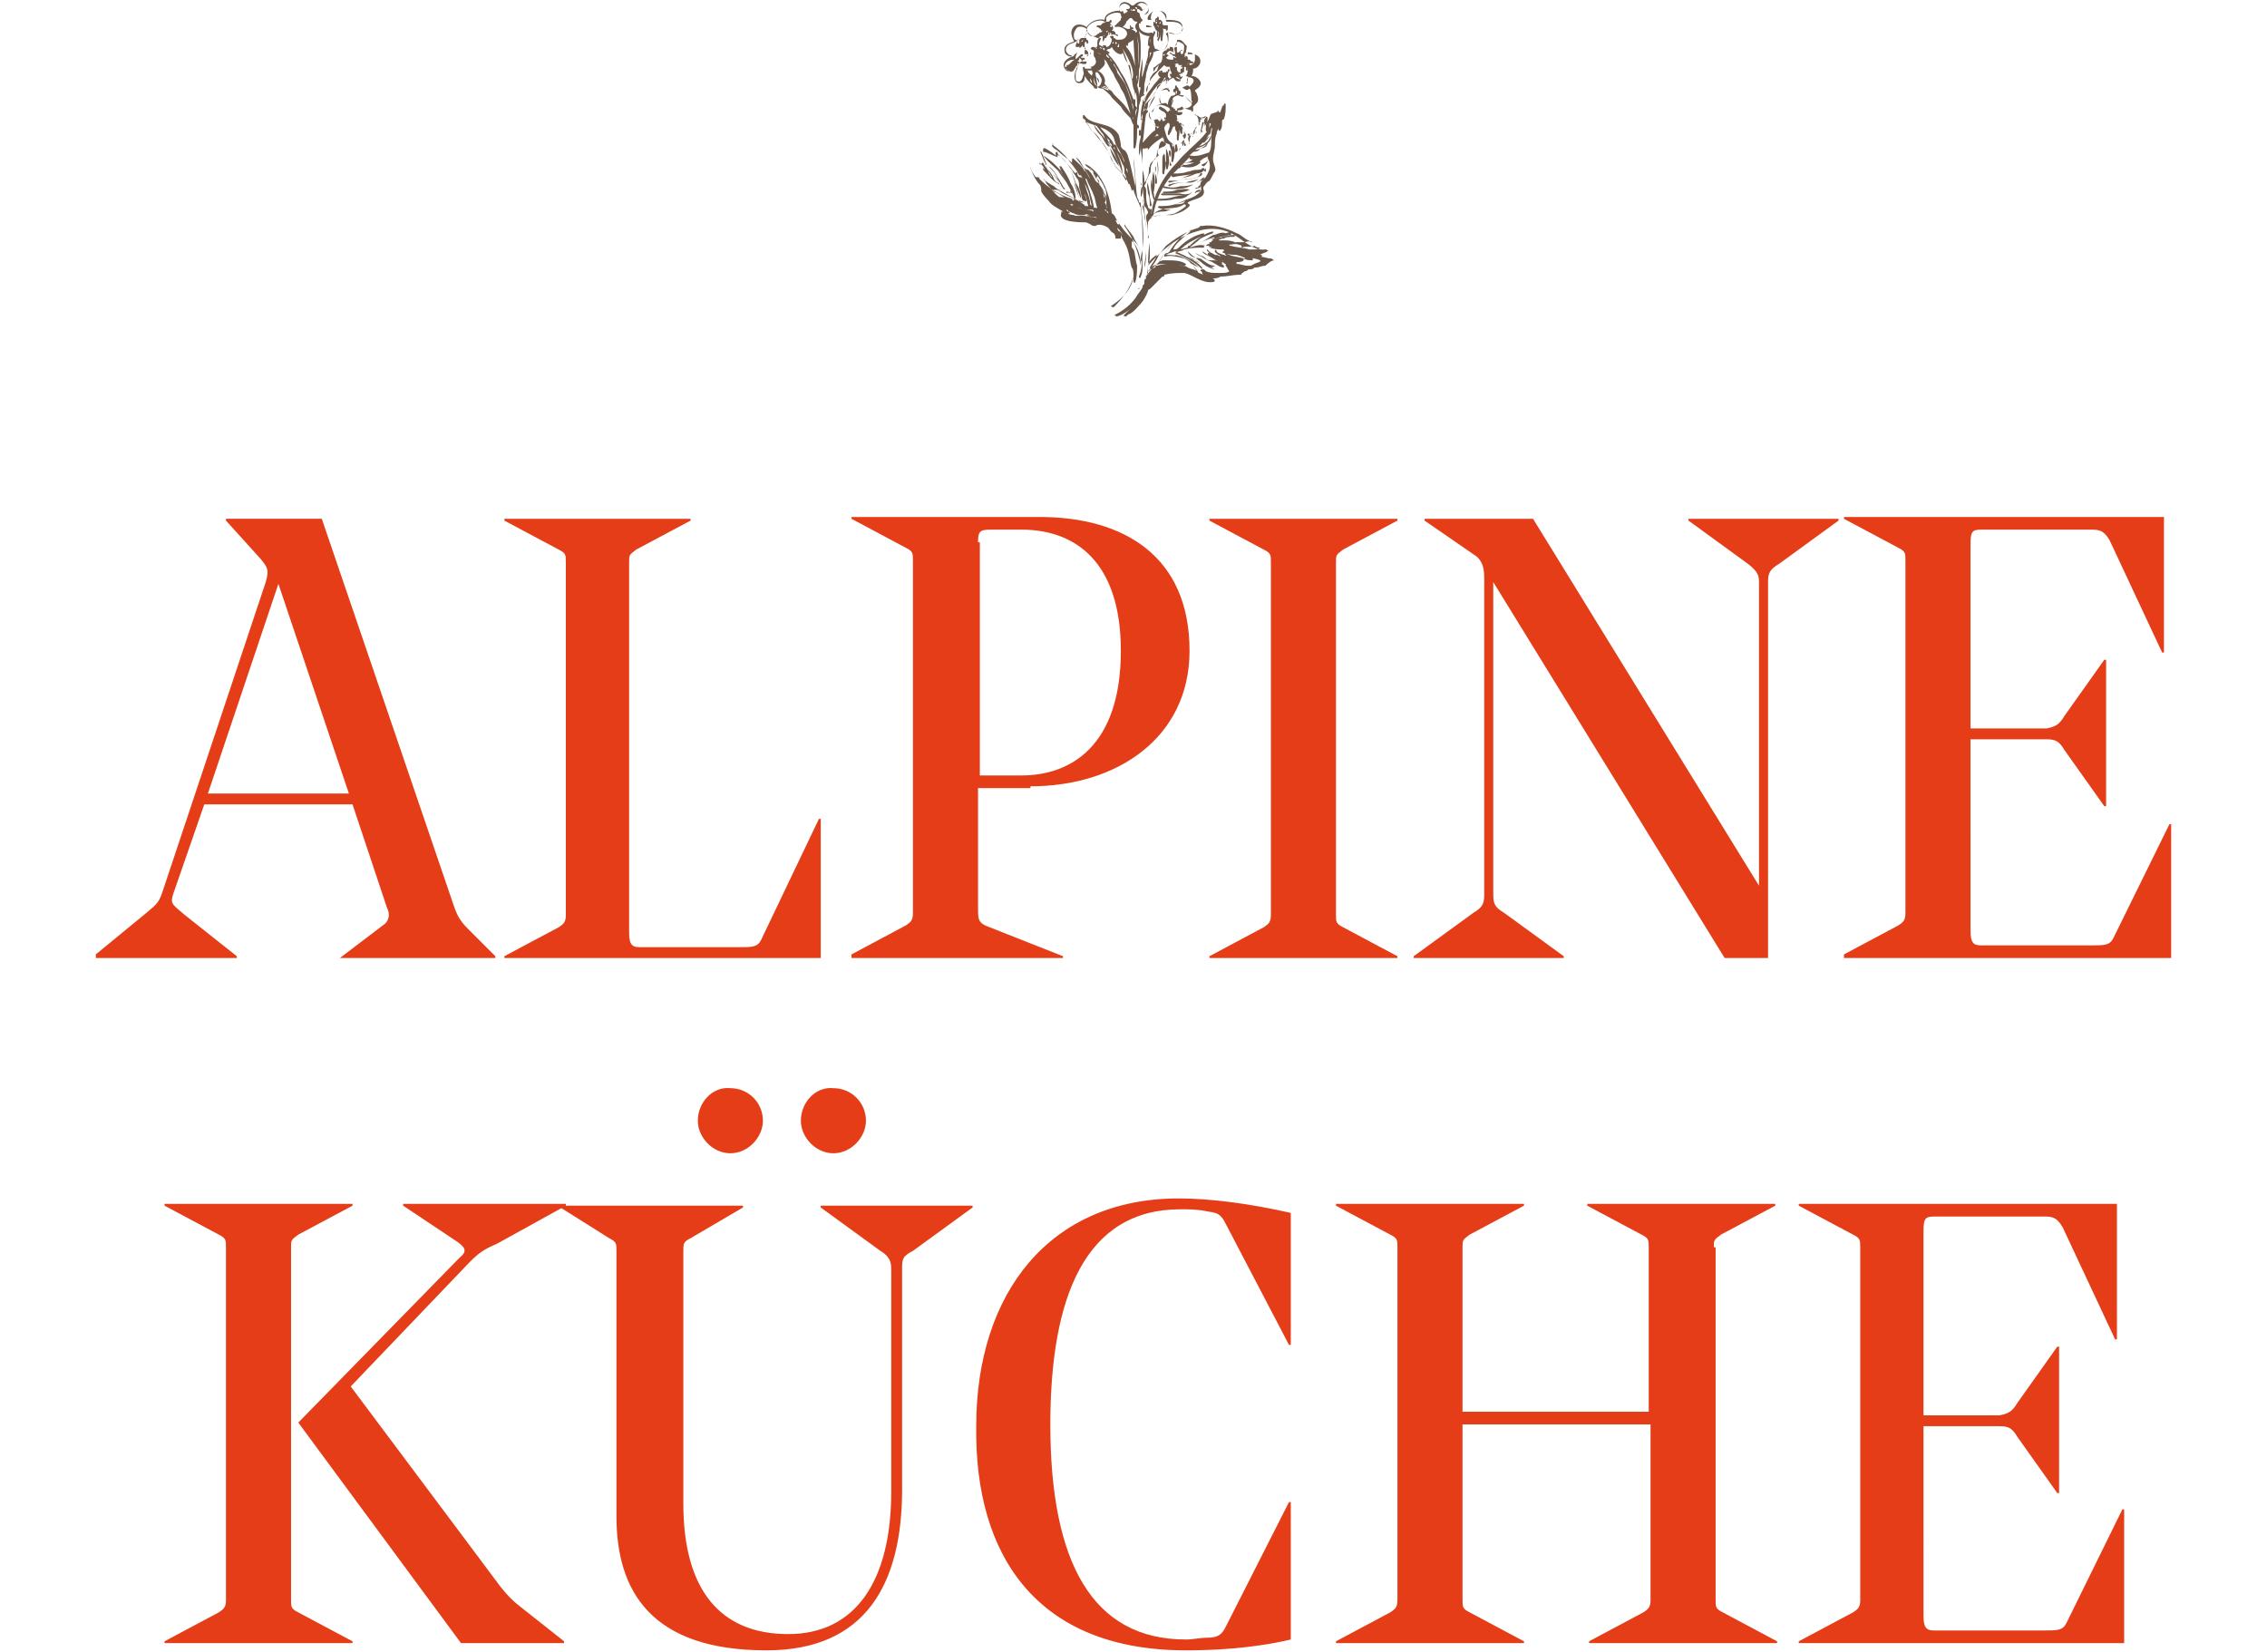<svg version="1.1" id="Ebene_1" xmlns="http://www.w3.org/2000/svg" x="0" y="0" viewBox="0 0 125.4 91.4" xml:space="preserve"><style>.st0{fill:#e53d17}.st1{fill:#685649}</style><path class="st0" d="M11.3 44.5h8.2l1.9 5.7c.2.4.1.7-.1.9L18.8 53h8.6v-.1l-1.5-1.5c-.4-.4-.6-.7-.8-1.3l-7.3-21.4h-5.3v.1l1.9 2.1c.4.5.5.6.3 1.3L9 49.3c-.2.6-.3.7-.9 1.2l-2.8 2.3v.2h7.8v-.1l-2.9-2.3c-.7-.6-.8-.6-.6-1.2l1.7-4.9zm4.1-12.2l3.9 11.6h-7.8l3.9-11.6zm15.9 18.3c0 .4-.1.5-.4.7l-3 1.6v.1h17.5v-7.7h-.1L42.1 52c-.2.4-.5.4-1.2.4h-5.5c-.4 0-.6-.1-.6-.8V31.1c0-.4 0-.4.4-.7l3-1.6v-.1H27.9v.1l3 1.6c.4.2.4.3.4.7v19.5zM57 43.5c4.8 0 8.8-2.7 8.8-7.5 0-5.2-3.6-7.4-8.3-7.4H47.1v.1l3 1.6c.4.2.4.3.4.7v19.5c0 .4-.1.5-.4.7l-3 1.6v.2h11.7v-.1l-4.3-1.7c-.4-.2-.4-.4-.4-1v-6.6H57zM54.1 30c0-.6.1-.7.7-.7h1.7c3 0 5.5 1.8 5.5 6.7 0 5.3-2.8 6.9-5.5 6.9h-2.3V30zm19.8 20.6V31.1c0-.4 0-.4.4-.7l3-1.6v-.1H66.9v.1l3 1.6c.4.2.4.3.4.7v19.5c0 .4-.1.5-.4.7l-3 1.6v.1h10.4v-.1l-3-1.6c-.4-.2-.4-.3-.4-.7zm23.9-18.4c0-.5.1-.7.6-1l3.3-2.4v-.1h-8.3v.1l3.3 2.4c.5.4.6.6.6 1V49L84.8 28.7h-6v.1l2.9 2c.3.3.4.6.4 1.2v17.5c0 .5-.1.7-.6 1l-3.3 2.4v.1h8.3v-.1l-3.3-2.4c-.5-.3-.6-.5-.6-1V32.2L95.4 53h2.4V32.2zM120.1 53v-7.4h-.1l-3.1 6.3c-.2.4-.5.4-1.2.4h-6.1c-.4 0-.6-.1-.6-.8V40.9h4.2c.5 0 .7.1 1 .6l2.2 3.1h.1v-8.1h-.1l-2.2 3.1c-.3.5-.5.6-1 .7H109V30.1c0-.7.1-.8.6-.8h6.1c.5 0 .7.1 1 .6l2.9 6.2h.1v-7.5H102v.1l3 1.6c.4.2.4.3.4.7v19.5c0 .4-.1.5-.4.7l-3 1.6v.2h18.1zm-104 16c0-.4 0-.4.4-.7l3-1.6v-.1H9.1v.1l3 1.6c.4.2.4.3.4.7v19.5c0 .4-.1.5-.4.7l-3 1.6v.1h10.4v-.1l-3-1.6c-.4-.2-.4-.3-.4-.7V69zm9.9.8c.5-.5.8-.7 1.5-1l3.8-2.1v-.1h-9v.1l3 2c.4.3.6.5.1.9l-8.9 9.1 9 12.2h5.7v-.1l-2.4-1.9c-.4-.3-.7-.6-1.1-1.1l-8.3-11.1 6.6-6.9z"/><path class="st0" d="M49.9 82.4V70.2c0-.5 0-.7.6-1l3.3-2.4v-.1h-8.4v.1l3.3 2.4c.5.3.6.6.6 1v12.3c0 5-2 7.9-5.7 7.9-3.8 0-5.8-2.5-5.8-7.2v-14c0-.4 0-.5.4-.7l2.9-1.7v-.1H31v.1l2.7 1.7c.4.2.4.3.4.7v14.7c0 4.1 1.9 7.4 8.3 7.4 5.5 0 7.5-3.7 7.5-8.9zM38.6 62c0 .9.8 1.8 1.8 1.8s1.8-.9 1.8-1.8c0-1-.8-1.8-1.8-1.8-1-.1-1.8.8-1.8 1.8zm5.7 0c0 .9.8 1.8 1.8 1.8s1.8-.9 1.8-1.8c0-1-.8-1.8-1.8-1.8-1-.1-1.8.8-1.8 1.8zm21.3 29.3c1.5 0 3.7-.1 5.8-.6v-7.6h-.1L67.8 90c-.2.4-.4.6-1 .6-.4 0-.8.1-1.2.1-5.2 0-7.5-4.3-7.5-11.9 0-7 1.9-11.9 7.2-11.9.4 0 .9 0 1.4.1.6.1.8.1 1.1.7l3.5 6.7h.1v-7.3c-2.2-.5-4.4-.8-6.2-.8-7.1 0-11.2 5.2-11.2 12.6-.1 7.2 3.4 12.4 11.6 12.4zM94.8 69c0-.4 0-.4.4-.7l3-1.6v-.1H87.8v.1l3 1.6c.4.2.4.3.4.7v9.1H80.9V69c0-.4 0-.4.4-.7l3-1.6v-.1H73.9v.1l3 1.6c.4.2.4.3.4.7v19.5c0 .4-.1.5-.4.7l-3 1.6v.1h10.4v-.1l-3-1.6c-.4-.2-.4-.3-.4-.7v-9.7h10.4v9.7c0 .4-.1.5-.4.7l-3 1.6v.1h10.4v-.1l-3-1.6c-.4-.2-.4-.3-.4-.7V69zm22.7 21.9v-7.4h-.1l-3.1 6.3c-.2.4-.5.4-1.2.4H107c-.4 0-.6-.1-.6-.8V78.9h4.2c.5 0 .7.1 1 .6l2.2 3.1h.1v-8.1h-.1l-2.2 3.1c-.3.5-.5.6-1 .7h-4.2V68.1c0-.7.1-.8.6-.8h6.1c.5 0 .7.1 1 .6l2.9 6.2h.1v-7.5H99.5v.1l3 1.6c.4.2.4.3.4.7v19.5c0 .4-.1.5-.4.7l-3 1.6v.1h18z"/><path class="st1" d="M64.3 6.6c-.1-.1-.1-.1-.2-.1.1 0 .2.1.2.1zM64 1.7c0 .1 0 .1 0 0v.4c.1-.1.1-.3 0-.4.1 0 .1 0 0 0l.1.1c0 .1 0 .3-.1.4.1.1.1.1.1 0 .1-.1.1-.3.1-.5v.5c0 .1.1.1.1 0 0-.2.1-.5 0-.7 0 0 0 .1.1.1h.1c0-.1 0-.1-.1-.1v.1c.1 0 .1 0 .1.1.1 0 .1.1.1.1 0-.1-.1-.1-.1-.1s.1 0 .1-.1v-.2h-.2s-.1 0-.1-.1 0-.1-.1-.2h-.1V1c0-.1-.1-.1-.1 0v.3c-.1 0-.1-.1 0-.1 0-.1-.1-.1 0-.1V1s-.1 0-.1.1v.2c0-.1-.1-.1-.1-.1v.2c.1.1.1.3.2.3zm.2-.5v.1c-.1 0-.1 0 0-.1zm-.2.2c.1 0 .1.1.1.1l-.1-.1zm-.3.1c0-.1 0-.1 0 0 0-.1-.1-.1 0 0-.1-.1-.2-.1-.3-.1v.1h.3c-.1-.1-.1-.1 0 0zm-.4-1c-.1 0-.1 0 0 0-.1 0-.1.1 0 0 0 .1 0 0 0 0zm-3.9 10.2c-.1-.5-.4-1-.8-1.4.1.2.3.4.4.7 0 0 0 .1.1.1 0-.1-.1-.1-.1-.1-.1-.2-.3-.4-.5-.6.1.2.3.4.5.7.1.2.2.4.4.6-.1 0-.3-.1-.4-.1v.1c.1-.1.2 0 .4 0 0 .1 0 .1 0 0zm-.2-.2c0 .1.1.1.1.1 0 .1-.1.1-.1-.1.1.1 0 .1 0 0zm.5.5c-.1-.3-.1-.6-.3-.9-.1-.3-.3-.6-.4-.9.1.3.3.6.4.9l.3.9zm-2.6-2.1c.1 0 .1 0 0 0zm.4.1c0 .1 0 .1.1.1l-.1-.1c0 .1 0 .1 0 0zm0 0c-.1 0-.1 0 0 0-.1 0-.1 0 0 0 0 0-.1 0 0 0zm5-7.6c0 .1 0 .2.1.4 0-.2 0-.4-.1-.4zm1.2-.3c-.1-.1 0-.4.1-.5-.1.1-.4.3-.3.5h.2c0 .1 0 .1 0 0zm.4-.6c-.1 0-.1 0 0 0z"/><path class="st1" d="M58.8 10.4l.1.1v-.1c-.1 0-.1-.1-.1 0-.1-.1-.1-.1 0 0zm0-.1l-.1-.1.1.1c-.1 0-.1 0 0 0zm-.5-2.1l.1.1c-.1-.1-.1-.3-.2-.4.1.2.1.2.1.3zm1.8.8c.1 0 0 0 0 0 .1 0 .1 0 0 0 .1 0 .1 0 0 0zm-1.5 1.1c-.2-.4-.6-.7-.8-1 .1.2.4.4.5.6.1.1.2.3.3.4zM62.9.5zm-1.6 7.9c-.1-.2-.2-.4-.4-.6-.1-.2-.3-.4-.5-.6.1.1.3.4.4.5.2.2.3.4.5.7.1.1.1.4.3.6 0 .1.1.1.1.1l-.1-.1-.3-.6zm-1.5-5.7l-.1.1.1-.1zm.2 0v-.3c0-.1.1-.1.1-.1v.1h.1v-.1s0-.1-.1-.1c0-.1 0-.1-.1-.1h-.1c-.1 0-.1 0-.2.1v.2c-.1 0-.1 0-.1-.1v-.1l.1-.1c-.1.1-.1.2-.2.4 0 .1 0 .1.1.1s.1 0 .1-.1v.1c0 .1.1 0 .1 0l.1-.1v.1h.1s.1.1 0 .2V3h.2c0-.2-.1-.2-.2-.3zm-.2-.4l.1-.1c0 .1 0 .1-.1.1zm.7 1.9c0 .1 0 .1 0 0zm0 .1c0 .1.1.2.1.4 0-.1-.1-.3-.1-.4zm-1-.6c.1 0 .1 0 0 0l.1-.1v-.1h.1c-.1.1-.1.3-.1.4v-.2c0-.1.1-.1.1-.2.1 0 .3.1.4 0v-.1h-.3l-.1.1v-.1h-.1l.1-.1h.3v-.1h-.3c.1.1.1 0 .1.1h.1c0 .1 0 .1-.1 0h-.1v-.1h-.1.2c0-.1.1-.1.1-.1V3c-.1 0-.1 0-.2.1l-.1.1c-.1.1-.2.1-.3.2l-.1.1c-.1.1-.1.1-.2.1v.1c.1 0 .1-.1.1-.1 0 .1-.1.1-.1.1h-.1v.1h.1s0 .1.1.1l.2.1c.1 0-.3 0-.4-.3 0-.3.3-.4.5-.4.1 0 .1 0 .1-.1s0-.1.1-.3c-.1.1-.2.1-.2.2V3v.1c-.4.1-.7.4-.5.7.1.2.4.2.5.1 0-.1.1-.1.1-.2zm.2-.2c-.2 0-.2 0 0 0zm-.2 0c0 .1 0 .1 0 0-.1 0-.1 0 0 0zm1.2-1.2c0-.1 0-.1 0 0 0-.1 0-.1 0 0 0-.1 0 0 0 0zm-1.3.7zm1.9-1.2c-.1.2-.2.2-.2.2h.1c.1 0 .1-.1.1-.2zm-.8.8c.1 0 .1 0 0 0 .1 0 .1 0 0 0 .1-.1.1-.1 0 0z"/><path class="st1" d="M60 2c0 .1.1.1 0 0zm-.1 1.4c-.1 0-.1.1-.2.1h.1l.1-.1zm3.3 10.4c0 .1-.1.4-.1.5v.2c.1-.2.1-.4.1-.7zM60.2 3c0 .1 0 .1-.1.1.1-.1.1-.1.2-.1v-.1c.1.1 0 .1-.1.1z"/><path class="st1" d="M63.1 11.3c0-.1 0-.1-.1-.1 0-.1 0-.1-.1-.3-.1-.7-.1-1.5-.2-2.2v-.5h.1c.1-.4.1-.7.1-1.1.1 0 .1 0 .1-.1s-.1-.1-.1-.1v-.1c0-.3.1-.6.1-.9 0-.1.1-.3.1-.4 0-.1 0-.1.1-.2s.1-.4.1-.6c0-.1.1-.4.1-.6 0-.1.1-.3.1-.4.1-.3.3-.5.3-.8h-.1c-.1.1-.1.5-.3.7 0 .1-.1.1-.1.3 0-.1.1-.2.1-.3 0-.1.1-.1.1-.1.1-.2.1-.4.1-.5 0-.1 0-.1.1-.1h.1c.2-.1.2-.1.4-.1.4 0 .5-.6.4-1 .3.1.7.2.8-.2.1-.5-.5-.5-.9-.5.1-.3-.1-.5-.4-.5.2 0 .4.3.4.5 0 .1 0 .1.1.1.3 0 .7 0 .8.3.1.2-.1.3-.3.4-.1 0-.3-.1-.4-.1h-.1c-.1 0-.1.1-.1.1.1.1.1.3.1.5-.1.1-.1.4-.4.4-.1 0-.2-.1-.3-.1-.1-.2-.1-.3-.1-.4v-.2c0-.1.1-.2.1-.3 0-.1-.1-.1-.1 0s-.1.1-.1.1c0 .1-.1.4-.1.5v-.1c0-.1.1-.2.1-.4.1 0 .1-.1 0-.1-.3.1-.7-.1-.7-.4 0-.1 0-.2.1-.3-.1.1-.2.1-.3.3 0 .1 0 .2.1.3 0 0 0 .1-.1.1 0-.1 0-.1-.1-.1 0-.1-.1-.1-.1 0v.1h-.1v.1h-.1l.3.1c0 .7.1 1.4.1 2.2h.1c.1-.7.1-1.5 0-2.2.1.4.1.7.1 1.1s-.1.8-.1 1.3c0 .2-.1.4-.1.6.1-.2.1-.4.1-.4 0-.3-.1-.6-.1-.9-.1-.4-.2-.8-.5-1.1 0-.1 0-.1-.1-.1v.1s0-.1.1-.1c.1.1.1 0 .1-.1.1-.1.2-.1.3-.2.1-.2-.1-.4-.1-.5-.1-.1 0-.1.1-.1 0 0 0-.1-.1-.1-.1.1-.1.1-.2.1s-.2-.1-.3-.1c.1-.1.2-.2.2-.3l.2-.2h.1c.1.1.1.2.3.2 0 0 0 .1.1.1s.1 0 .1-.1c0 0 .1 0 .1-.1-.2-.2-.1-.3-.2-.4 0 0-.1 0-.1-.1V.5s-.1 0-.1-.1c.1 0 .1 0 .1.1.1 0 .1 0 .2.1h.1c0-.1-.1-.3-.3-.3.1-.1.2-.2.4-.1.3.1.3.4 0 .6.3 0 .3-.4.1-.6-.2-.2-.5-.1-.7.1h-.1c-.1-.1-.4-.3-.6-.1-.1.1-.1.3-.1.4h-.1c-.1 0-.7.1-.7.5-.4-.1-.8.1-1 .4-.1-.1-.4-.2-.6-.1-.2.1-.3.4-.2.6 0 .1.1.2.1.3-.3.1-.6.2-.5.6 0 .1.3.3.4.2-.1-.1-.1 0-.2-.1s-.2-.2-.1-.4.4-.2.5-.3c.1 0 .1-.1 0-.1s-.1-.2-.1-.3c0-.1.1-.3.2-.4.3-.1.7.1.5.4 0 .1-.1 0 0 0 0 0 0-.1.1-.1.1.2.3.2.5.3h.1c-.1.1-.1.2-.1.3s.1.1.1 0 .1-.2.1-.3h-.1c0-.1.1-.1.2-.1l.1-.1c-.1 0-.1.1-.2.1h.1v.3c.1-.1.1-.1.1-.3v.2c0-.1 0-.1.1-.1 0-.1.1-.2.1-.3.1 0 .1 0 .1.1.1 0 .1.1.1.1.1-.1-.1-.1-.2-.1l.1-.1.1.1c.1 0 .2 0 .3.1 0 0 .1 0 0-.1-.1 0-.1 0-.1-.1-.1-.1-.1-.1-.2-.1.1-.1.1-.2 0-.3v.1c-.1 0-.1-.1-.1-.1h.1l-.1-.1.1-.1s0-.1-.1-.1c0 .1-.1.1-.1.1h-.1s-.3.1-.3.2h-.2s-.1.1 0 .1.1.1.2.1c0 .1 0 .1.1.1-.1.1-.1.1-.2.1v.1s0-.1-.1 0-.2.1-.2.1h-.1c-.1 0-.2-.1-.3-.3 0-.4.7-.7 1-.5.1 0 .1 0 .1-.1-.1-.2.3-.4.6-.4.2 0 .2.1.2.1 0 .1.1.2 0 .2v.1l-.1.1-.2.2c-.1 0 0 .1 0 .1.3-.1.8.2.6.5-.1.2-.3.2-.5.2-.1 0-.1-.1-.2-.1V2h-.2c0 .1.1.1.1.2s-.1.4-.3.4c0-.1-.1-.1-.1-.1H61c0 .1.1.1.1.1-.1 0-.3-.1-.4-.2l.1-.1s0-.1-.1 0v.2c0 .1 0 .1-.1.1l.1.1c-.1 0-.1-.1-.1-.1v.1s0-.1-.1-.1h-.1c-.1.1-.1.1.1.2v.3s.1.1.1.2c.1.2-.1.4-.3.4.2.1 0 .1-.2.1-.1 0-.1 0-.1-.1-.1 0-.1 0-.1.1s.1.3 0 .4c0 .1-.1.4-.3.3-.1 0-.1-.1-.1-.3v-.3c-.1.3-.1.7.2.7s.3-.2.3-.4c.1.2.3.4.4.5l.1.1c0 .1.1.1.1.1h.1v-.1c.1.1.2.1.3.1.1.1.4.3.5.5l.5.5c.1.2.3.4.5.6.1.1.1.3.2.4v1.7c0 .5.1 1.1.1 1.7-.1-.4-.2-.9-.3-1.3-.1-.3-.1-.5-.3-.7-.1 0-.2-.2-.2-.2 0-.3-.1-.5-.1-.6-.4-.8-1.5-.5-1.9-1.1-.1-.1-.1 0-.1.1s.1.1.1.1c.1.2.3.4.4.7-.1-.2-.2-.4-.4-.6.5.3 1.3.3 1.6.9.1.3.1.4.3.7.1.2.3.5.3.7-.1-.2-.1-.4-.3-.6-.1-.1-.1-.3-.2-.4h-.1l-.1-.1c.2.4.4.7.6 1.2.1.1.1.3.1.4v.1c.1.1.1.3.1.4-.1-.1-.1-.2-.2-.3 0-.4-.1-.7-.2-1-.1-.1-.1-.4-.3-.5.1-.4-.4-.7-.7-1.1.1.3.3.5.5.7 0 0-.1 0 0 .1s.1.1.1.2c-.1-.1-.1-.1-.2-.3-.1-.3-.4-.7-.6-1 0 0-.1 0-.1.1.1.1.3.4.4.5.1.1.1.4.3.5.1.1.2.3.3.5.1.2.2.5.3.7.1.2.1.3.2.5l-.1-.1-.4-.4c.2.3.6.5.8 1 0 .1.1.1.1.1 0 .1.1.2.1.4 0 0 0-.1.1-.1.1.4.3.7.4 1 .1.7.1 1.5.1 2.2.1-.7 0-1.5-.1-2.4zm.6-8.9c0 .1 0 .1 0 0 0 .1 0 .1 0 0 0 .1 0 .1 0 0zM63 3.9c.1-.4.1-.8.1-1.2 0-.3 0-.6-.1-1 .1.2.4.3.6.3-.1.1-.1.4-.1.5l.1.1c-.1.1-.1.4-.1.5-.1.4-.2.7-.3 1.1-.1.1-.1.3-.1.4.1-.5.1-1 .1-1.4-.1.6-.2 1.1-.2 1.6 0 0 .1.1.1 0 0 .1-.1.4-.1.5v.1c0-.2 0-.4-.1-.7.1-.2.1-.5.1-.8zm-1.7-2.2l-.1.1c0-.1 0-.1.1-.1zm-.2.2c0 .1 0 .1-.1.1.1 0 .1-.1.1-.1zM62.6.8c.1 0 .1 0 0 0zm0-.2c.1 0 .1 0 0 0l.1-.1c.1 0 .1.1.1.1h-.2zm-.7-.1c0-.1.1-.3.3-.3.1 0 .3.1.3.2s-.1.1-.1.1c0 .1 0 .1.1.1l.1-.1v.1l-.1-.1h-.2c0 .1.1.1.1.1l-.1.1s-.1 0-.1.1c0 0 0-.1-.1-.1 0 0 .1 0 0-.1-.1.1-.2 0-.2-.1zm0 1.8c.1 0 .1 0 0 0zm-.2 0l.1.1c-.1 0-.1.1-.1.1v-.2zm.2.1v.2h-.1l.1-.2zm-.2.2c-.1-.1-.1 0 0 0 0-.1 0-.1 0 0zm-.1-.3v.1c-.1 0-.1 0 0-.1zm-.5.3v.2l-.1-.1c0-.1-.1 0-.1 0l-.1-.1c.3.1.3.1.3 0zm0 .4zm0-.2c0 .1 0 .1 0 0-.1 0-.1 0 0 0-.1 0-.1 0 0 0zm-.2.3zm-.4-.2c0-.1 0-.1 0 0h.1-.1zm0-.1c.1 0 .1 0 0 0 .1.1.2.1.4.2-.1 0-.2-.1-.4-.2zm-.2 1.6v-.1c0 .1.1.1.1.3-.1-.1-.1-.2-.1-.2zm.4.4c-.1-.1-.1-.1 0 0l-.1-.1c-.1-.1-.1-.2-.1-.4h.1l-.1-.1c.1 0 0-.1 0-.1h-.1v.1l-.2-.2c0-.1-.1-.1-.1-.1h.3c.1.3.1.6.3.9 0-.3-.1-.5-.1-.8h.1c.1.1.1.1.2.3.1.1 0 .5-.2.5zm.2 0c.1 0 .3.1.3.1h.1c0 .1.1.1.1.1-.2 0-.3-.1-.5-.2zm.1 0s0-.1 0 0c.1-.1.1 0 .2 0l.1.1c-.2-.1-.2-.1-.3-.1zm.4.4c.2.1.3.2.4.3-.2-.2-.3-.3-.4-.3zm1.3 1.4c-.2-.4-.4-.7-.7-1l-.4-.4c-.1-.2-.2-.2-.3-.3 0-.1-.2-.2-.2-.3.1-.2-.1-.6-.4-.7h.1c.1-.1.4-.3.3-.5 0-.1 0-.1-.1-.1h.1l.1.1c.1.2.2.4.4.7.1.3.3.5.4.8.3.4.4 1 .6 1.6.1 0 .1 0 .1.1zm0-.5c-.1-.4-.2-.8-.4-1.3-.1-.3-.4-.6-.5-.8 0-.1-.1-.3-.2-.4v-.1c0-.1-.1-.1-.1-.1-.1-.1-.1-.1-.1-.2h-.1l-.1-.1V3c.3.3.5.7.7 1 .3.5.6 1.1.7 1.7.1.1.1.3.1.4zm0-.6c-.2-.5-.4-1.1-.7-1.5-.2-.4-.4-.7-.7-1l.1-.1c-.1 0-.1-.1-.2-.1.1-.1.1-.1.2-.1l.1-.1c.1.2.3.4.5.4 0 0 .1 0 .1-.1.1.2.1.4.3.6 0 .1 0 .1.1.1.1.4.1 1 .2 1.3.1.2.1.4.1.6h-.1zm-.1-1.1c-.1-.6-.3-1.2-.5-1.7.2.3.4.7.5 1 .1.3.1.6 0 .7.1 0 .1 0 0 0zm.3 1.6c0 .1-.1.3-.1.5v-.1c0-.2 0-.3.1-.4 0-.1-.1-.1-.1-.2v-.7c.1.2.1.5.1.9zm-.6 3.4v-.1c.1.1.1.4.1.5.1-.1 0-.2-.1-.4zm-1.7-4.8c0 .1 0 .1 0 0zm-2.3 5.3c-.1-.3-.4-.6-.6-.7l.3.3c.1.1.1.2.2.3-.1 0-.1-.1-.1-.1-.1-.1-.1-.2-.2-.4-.1-.1-.1-.1-.2-.3 0 0-.1 0-.1.1.1.1.1.1.2.3l-.1-.1-.1-.1c.1.1.1.1.1.2.3.3.5.6.9.8l-.1-.1c.1 0 .1.1.1.1-.1-.1-.2-.1-.3-.3z"/><path class="st1" d="M59.6 3.7c0 .1-.1.3-.1.4 0-.1 0-.3.1-.4zm1.2.9c0-.1 0-.2-.1-.3h-.1v.1c0-.1-.1-.2-.1-.4l.3.6zm1.9 10.7v.3s.1.1.1 0c.1-.3.1-.7.1-.9-.1-.3-.1-.7-.2-.9-.1-.1-.1-.1-.1-.3v-.2s0 .1.1.1c.2.4.3.8.4 1.3 0-.4-.1-.9-.4-1.3-.1-.3-.3-.6-.5-.9v-.1c.1.2.3.4.5.7.1.3.4.6.4.9.1.4.1.8-.1 1.3 0 .1.1.1.1 0 .1-.2.1-.4.1-.7v-.2c-.1-.4-.1-.7-.4-1-.3-.3-.6-.6-.8-.9-.1-.1-.1-.2-.2-.3-.1-.1-.1-.3-.3-.4-.1-1-.5-2.2-1.4-2.7H60c.1.1.2.2.4.3.1.1.1.1.1.2.1.1.1.1.1.2h.1v-.1c.1.2.3.4.4.7.1.1.1.4.1.5-.1-.2-.2-.5-.4-.7 0-.1-.1-.1-.1-.1l-.1-.1c-.1-.2-.2-.4-.4-.6-.1 0-.2-.1-.2-.1v.2c-.1-.3-.4-.5-.6-.7-.1-.1-.1 0-.1.1V9c-.4-.3-.7-.6-1.1-.9V8c.3.2.5.4.7.6.3.4.6.7.8 1.1h.1c.1.3.3.6.4.9.1.3.1.5.2.8l-.1-.1c0-.3-.1-.5-.2-.8-.1-.3-.1-.5-.3-.7h-.1c-.1-.1-.1-.1-.1-.2s-.1-.1-.1 0l-.1-.1c-.3-.4-.6-.7-1-1.1v.1c.4.2.6.5.8.8l.3.9c.1.3.2.6.3.8 0-.3-.1-.6-.3-.9-.1-.3-.2-.5-.3-.8.1.1.1.1.2.3.1.1.1.2.2.3.1.1.1.4.1.5.1.2.1.5.2.7h.1c0 .1.1 0 .1 0 0-.1-.1-.3-.1-.4.1.2.1.4.2.7h-.1c-.2-.1-.4-.3-.7-.4h.1c0-.3-.1-.6-.3-.9-.1-.3-.3-.6-.5-.9h-.1c.1.3.3.5.4.7-.3-.5-.8-1-1.3-1.3.3.4.7.7 1 1 .3.4.5.8.7 1.3v.1h-.1.1v.1c-.1 0-.1-.1-.1-.1-.7-.2-1.3-.6-1.8-1.1 0-.1-.1-.1-.1-.1h-.1c-.1-.1-.3-.4-.3-.6v.1c.1.3.3.7.5.9.1.1.1.3.1.4.1.2.3.4.4.5.2.3.5.4.8.6-.1 0-.1.1 0 .1s.1.1.2.1.1 0 .1-.1h.1l-.1-.1s-.1 0-.1-.1c0 0 .1 0 .1.1.1 0 .2.1.3.1.1.1.4.1.6.1.1-.1.2 0 .3 0h-.2c.1.1.3.1.5.1l.1.1c-.1-.1-.3-.1-.4-.1-.4-.1-.7-.1-1.1 0v.1h.7c.2 0 .5.1.7.1h-.1c-.2-.1-.4-.1-.6-.1-.1 0-.1 0-.1-.1-.1 0-.2 0-.4-.1-.1 0-.5-.1-.7-.2v.1c-.2.5 1.1.5 1.3.5.1 0 .1 0 .3.1.1.1.2.1.3.1.1-.1.4-.1.7.1.1.1.1.2.3.3.1.1.1.2.1.3h.3V13c.1.3.3.5.4.9.1.3.1.6.2.9.1.1.1.3.1.5-.1.7-.6 1.2-1.2 1.6-.1 0 0 .1.1.1.5-.5.9-1 1.1-1.7zm-1.6-4.5c.1.1.1.3.1.4v.1c0 .1 0 .2.1.3 0-.1-.1-.1-.1-.1 0-.1 0-.2-.1-.3.1-.1.1-.2 0-.4 0-.1-.1-.2-.1-.3 0 .1.1.1.1.1v.2zm-.5-1c0 .1.1.1.1.1.1.1.1.1.1.2.1.3.1.5.3.7v.2c-.1-.5-.4-1.1-.7-1.6.1.2.1.3.2.4zm.5 1.8c.1 0 .1 0 .1.1h.1v.1l-.2-.2zm.3.2c0 .1 0 .1 0 0zm-1.1-2.5l.1.1h-.1v-.1zm-.4-.1c.1.2.3.4.4.7 0 .1.1.1.1.1 0-.1-.1-.1-.1-.1-.2-.4-.5-.8-.8-1.2.2.1.3.3.4.5zm.2 2.2H60c0-.1-.1-.1-.1-.1s.1 0 .2.1c0-.1 0-.1 0 0zm-.4-.3c-.2-.1-.5-.2-.7-.3-.2-.1-.4-.2-.6-.4.5.3 1 .6 1.6.8-.1 0-.3 0-.3-.1zm-.3.2c-.1.1-.1.1-.2 0 .1 0 .1-.1.1-.1.1.1.3.1.5.1-.2-.1-.4-.1-.7-.1-.4-.2-.7-.4-.9-.7-.1-.1-.3-.3-.4-.5 0-.1-.1-.1-.1-.1.1.1.4.3.6.4.1.1.2.2.4.3-.1-.1-.2-.1-.4-.1 0 0-.1 0 0 .1.3.1.5.3.7.4-.1-.1-.3-.1-.5-.1 0 0-.1 0 0 .1.4.1.7.3 1.1.4 0-.1-.1-.1-.2-.1zm.5.3c-.1-.1-.3-.1-.4-.1.2 0 .3 0 .4.1h.5c.1 0 .1.1.1.1-.2-.1-.4-.1-.6-.1zm.6-.2c-.1-.5-.3-1.1-.5-1.6 0 .1.1.1.1.1.1.3.3.6.4.9.1.2.1.5.2.7-.2 0-.2 0-.2-.1zm.1.3c.1 0 .1.1.2.1 0-.1-.1-.1-.2-.1zm-.1.1c.3.1.5.1.7.3-.2-.2-.4-.2-.7-.3zm1.3.4c.1.1.1.1.1.3 0-.1 0-.1-.1-.1 0-.1-.1-.1-.1-.3 0 .1 0 .1.1.1zm.1.6s-.1-.1-.1-.2c.1.1.2.2.3.4-.1-.1-.1-.2-.2-.2z"/><path class="st1" d="M59.1 11.6h.2s-.1 0-.1-.1l-.1.1zm2.2-.4c0 .1.1.1.1.2-.1-.1-.1-.1-.1-.2s-.1-.2-.1-.4c0 .2 0 .3.1.4zm-3.3-2c.2.2.4.4.5.7.1.1.2.4.3.5l.1.1c-.1-.2-.2-.4-.4-.7-.1-.2-.3-.5-.5-.6zm-.4-.1h.3c-.1-.2-.2-.5-.3-.7 0 0-.1 0-.1-.1.1.2.2.5.3.7.1 0 0 .1 0 .1h-.4.2zm.9-.7c-.1 0-.1.1-.1.2l.1.1v-.3zm0 .3c-.2-.2-.5-.4-.7-.5-.1 0-.1 0-.1.1v.1c.2 0 .5.2.8.3zm8.7 6.2c-.4-.2-.7-.4-1-.7.2.3.5.6 1 .7z"/><path class="st1" d="M65.7 13.9c.3.3.6.5.9.7.1.1.4.3.6.1-.3 0-.5-.2-.8-.4-.3 0-.6-.1-.7-.4zm1.1.5c-.2-.1-.4-.3-.7-.4.3.2.6.3.7.4.4.1.6.4.9.4v-.1c-.1-.1-.1-.1-.3-.1h.2v-.1c-.2-.1-.4-.1-.6-.1-.3 0-.4-.1-.6-.3.2.1.3.2.4.3zm2-.1c-.3-.1-.7-.1-1-.3 0 0-.1 0 0 .1s.1.1.2.1c-.3-.1-.7-.2-.7-.3s-.1-.1-.1 0 .1.1.2.2c.1 0 .1.1.1.1-.1-.1-.2-.1-.3-.1-.1-.1-.3-.1-.4-.3 0 0-.1 0 0 .1l.1.1c-.1 0-.1.1-.1.1.1.1.3.1.4.2.1.1.3.1.4.1.3.1.5.1.8.1.4 0 .4-.1.4-.2l-.1.1.1-.1c.1.1.4.1.5.1v-.1c-.1-.1-.2-.1-.4-.1 0 .1-.1.1-.1.1zm-1-1.4c-.3-.1-.5.1-.7.1-.2.1-.4.3-.7.4.3-.1.5-.2.8-.3.1 0 .4 0 .6-.2zm0 .7c.1 0 .3-.1.5-.1h.4c-.3-.2-.6 0-.9.1z"/><path class="st1" d="M68.7 14.2c.2.1.4.1.6.1v-.1c-.4-.1-.9-.1-1.3-.3.2.2.5.2.7.3zM62 9.3l-.1-.1c-.1-.4-.3-.7-.5-1 .1.4.3.8.6 1.1zm-.7-1.2c.1 0 .1 0 0 0zm-.4-.6c.1.1.2.4.4.6h.1c-.2-.4-.6-.8-.9-1.2.1.3.3.5.4.6zm4.9 3.2c-.3.1-.5.1-.9.2-.3.1-.6.1-.9.1-.1 0-.1.1 0 .1.3 0 .7 0 1-.1.3 0 .6 0 .8-.3z"/><path class="st1" d="M65.5 10.8c.2 0 .4 0 .4-.2-.1.3-.5.1-.7.1h-.9c-.1 0-.1.1 0 .1h1.2z"/><path class="st1" d="M65.8 10.5c-.2-.1-.5 0-.7 0-.2.1-.5.1-.7.1-.1 0-.1.1 0 .1.5 0 1 0 1.4-.2z"/><path class="st1" d="M66 10.2c-.3.1-.5.1-.7.1-.3.1-.6.1-.9 0-.1 0-.1.1 0 .1.5.1 1.2.1 1.6-.2z"/><path class="st1" d="M65.8 10.1c.2 0 .4-.1.5-.2-.2.1-.5.1-.7.2-.3 0-.6 0-.9.1-.1 0-.1.1 0 .1.3-.2.7-.2 1.1-.2zm.1-.2c.2-.1.6-.1.6-.3 0 0-.1-.1-.1 0-.1.3-.6.3-.8.3-.3.1-.7.1-.9.1-.1 0-.1.1 0 .1.4-.1.8-.2 1.2-.2zm.7-1.2c-.1 0-.1.1-.2.1 0-.1.1-.1.2-.1-.2-.1-.4 0-.6.1-.2.2-.4.2-.6.2-.1 0-.1.1 0 .1h.1c-.1.1-.3.1-.4.1 0 .1 0 .1.1.1s.1 0 .1-.1c.4.1.8.1 1.1-.2 0 0 0-.1-.1-.1-.3.1-.6.3-1 .2.1-.1.3-.1.5-.1.3 0 .6 0 .8-.3zm-.2-.5c-.1.1-.3.1-.5.1-.1 0-.1.1 0 .1.2 0 .4 0 .5-.2.2 0 .4-.1.4-.3-.1.1-.1.2-.4.3z"/><path class="st1" d="M67 7.5c-.1.1-.1.3-.3.4-.1.1-.3.2-.5.2-.1 0-.1.1 0 .1.4-.1.8-.3.8-.7zm-.9 3.2c.1-.1.2-.1.3-.1v-.1c-.2 0-.3.1-.3.2zm0-.3c.1.1.1 0 .2 0s.1-.1.1-.1v-.1l-.1.1c0 .1-.2.1-.2.1zm.1-.3c.1-.1.3-.1.4-.2v-.1c-.2.1-.3.3-.4.3-.1 0-.1 0 0 0zm.2-.2c.1-.1.3-.1.3-.3 0 .2-.2.2-.3.3 0 0 0-.1 0 0zm.3-.6l-.1.1c0 .1.1.1.1.1v-.2l.1-.1-.1.1zm.1-.4c-.1.1-.1.1-.3.2-.1 0 0 .1.1.1.1-.1.2-.2.2-.3zm-.5.6c-.4.1-.7.3-1.1.4.3-.1.7-.1 1.1-.4zm-2.8.6c-.1.2 0 .4 0 .6.1.2.1.4.1.7h.1c0-.2-.1-.4-.1-.6 0-.3-.1-.5-.1-.7zm.2-.2c-.1.4 0 .8.1 1.1 0 .1.1 0 .1 0-.1-.2-.1-.4-.1-.7-.1-.1-.1-.2-.1-.4z"/><path class="st1" d="M63.8 10.7c.1.1 0 .1 0 0 .1-.4.1-.8 0-1.2-.1.4-.1.9 0 1.2zm.1-1.1v.5c0 .1.1.1.1 0s0-.3-.1-.5c0-.1.1-.3 0-.4v.4zm.1.2s.1 0 0 0c.1-.3.1-.6 0-.9 0 .2.1.5 0 .9zm.3-.2c0 .1 0 .1 0 0 .1-.3.1-.7 0-1v1z"/><path class="st1" d="M64.3 9v.6s.1.1.1 0 .1-.4.1-.6c-.1-.1 0-.3-.1-.5-.1.1-.1.2-.1.5zm.2-.2v.5c0 .1.1.1.1 0 .1-.3.1-.7-.1-1.1v.6z"/><path class="st1" d="M64.7 8.7v.4c0 .1.1.1.1 0-.1-.1-.1-.2-.1-.4.1-.1.1-.3 0-.4-.1.1 0 .3 0 .4zm.5-.4c.1 0 .1-.1.1-.1 0-.1 0 0-.1.1zm1.2-.9c.1-.2.1-.4.2-.6 0 0-.1-.1-.1 0s-.1.4-.1.6z"/><path class="st1" d="M66.5 7.2c.1.2-.1.1 0 0s.1-.2.2-.3c.1-.1.1-.3.1-.4 0 0-.1-.1-.1 0-.1.1-.1.2-.1.3.1.1 0 .3-.1.4zM63.2 6s0-.1.1-.1l-.1.1zm.1 5.3c-.1-.1-.1-.2-.1-.3.1.4.1.7.1 1v-.1c0-.1-.1-.4-.1-.5l.1-.1zm0-5.5c0-.1.1-.1.1-.2 0 0 0 .1-.1.1v.1zm-.1 3.5v.9l.1-.1c0-.2 0-.4-.1-.7v-.1zm0-2.8c0-.1.1-.2.1-.4 0 .1-.1.1-.1.2v.2c-.1.3-.1.4-.1.7H63v.3h.1v-.1c0-.3 0-.6.1-.9z"/><path class="st1" d="M63.2 6.3c0-.1.1-.3.1-.4s0-.1.1-.2c0 .1-.1.1-.1.1v-.3c0 .1 0 .1-.1.1v.1c-.1.4-.1.6-.1.9 0 0 .1.1.1 0-.1 0-.1-.1 0-.3 0 .1 0 .1 0 0z"/><path class="st1" d="M63.5 12.3c.2-.5.9-.4 1.3-.4.4-.1.7-.2 1-.5v-.1c-.1 0-.1-.1-.1-.1.3-.2.9-.2.9-.6 0-.1-.1-.2 0-.3.1-.1.1-.2.3-.3.1-.1.2-.4.3-.5.1-.2-.1-.4-.1-.7 0-.3.1-.5.1-.7 0-.2 0-.5.1-.7 0-.1 0-.1.1-.3v.1s.1.1.1 0c.1-.1.1-.3.1-.5 0-.1.1-.1.1-.1.1-.3.1-.5.1-.8 0-.1-.1-.1-.1 0l-.1.1c0 .1-.1.2-.1.4v-.1h-.1v-.1l-.1.1-.3.1c-.1.1-.1.3-.2.4-.1.1-.1.3-.1.5 0 .1.1.1.1 0 .1-.1.1-.2.1-.4 0 0 .1.1.1 0-.1.3-.3.6-.6.9-.4.4-.9.8-1.3 1.3-.7.7-1.3 1.7-1.4 2.8-.1.1-.1.2-.1.3 0-.1.1-.3.1-.4v-.1s0-.1-.1 0c0 0 0-.1-.1-.1v-.1c-.1-.2-.1-.4-.1-.7v-.1c0-.1 0-.2-.1-.3 0-.1.1-.1.1-.3.1-.1.1-.3.2-.4.1-.1 0-.3.1-.5s.1-.3.4-.5c-.1-.2-.1-.2 0-.4 0-.2.1-.4.2-.4.1.1.2.1.4.2 0 .1.1.3.1.4v.5c0 .1.1.1.1 0 .1-.3.1-.7-.1-.9h.1c0 .1 0 .3.1.5 0-.1 0-.3-.1-.5h.1v.4h.1c.1-.1 0-.3 0-.4.1 0 .1-.1.1-.1 0 .1-.1.1-.2.1s-.1 0-.2-.1c-.3-.2-.3-.5-.4-.8 0-.1.1-.2.2-.3.1 0 .1.1.1.1V7c0 .1-.1.2-.1.4 0 .1.1.1.1 0 .1-.1.1-.2.2-.4h.1c0 .1 0 .2.1.3v.4c0 .1.1.1.1 0 0-.2.1-.4 0-.7 0 .1.1.3.1.4h.1v-.3l.1.1c-.1-.1-.1-.2-.2-.3h.1l.1.1c0-.1-.1-.1-.2-.2h-.1c0-.1 0-.1-.1-.1v-.1h.1l.1.1-.1-.1c-.1 0-.1-.1-.1-.1v-.1l-.1-.1c.1.1.3.1.4 0v-.1h-.2c-.1 0-.1-.1-.2-.1 0-.1 0-.1-.1-.1v-.1l-.1.1v-.1c0-.1.1-.2.1-.4-.1.1-.1.4-.1.6h-.1l-.1.1-.1-.1c-.1-.1-.1-.1-.3-.2-.1 0-.1.1-.1.1.1.1.1.1.3.2.1.1.1.1.1.2v.1h-.1v.1h.1c-.1.1-.1.1-.2.1v-.1h-.1c0 .1 0 .1-.1.1 0 0 0-.1-.1-.1h-.1c-.1.1 0 .3.1.4h.1s0 .1-.1.1c0-.1 0-.1-.1-.1 0 0 0-.1-.1-.1l.2.1v-.2c-.1.1-.1.1-.1.3v.1c-.3.2-.5.5-.7.7.1-.5.1-1.1.2-1.6.1-.1.1-.1.1-.2h-.1c.1-.1.1-.3.1-.4l.6-.9c.1-.1.1-.1.1-.2.1-.1.2-.1.2-.1l.1-.1h.1c-.1.1-.1.2-.1.4 0-.1 0-.2.1-.3.1-.1.1-.1.3-.2.1.1.1.2.3.2.1 0 .1 0 .1-.1-.1 0-.2-.1-.3-.1.1 0 .1 0 .1-.1 0 .1.1.1.1.1l.1.1.1-.1v-.1c-.1.1-.1.1-.1 0l-.1-.1h.1s.1-.1 0-.1h-.1c-.1-.1-.1-.1-.1-.3H65c0-.1.1-.1.1-.2 0 0 .1 0 .1.1h.1v-.1.1h.1l-.1.1h.1v.1h-.1v.1c0 .1 0 .1.1.2V4h.1v-.3h.1v.2h.1v-.4h.3v-.1h-.1l-.1-.1h-.1v-.1h.1-.1c0-.1-.1-.1-.1-.1v.1l-.1-.1c.1 0 .1 0 .1.1-.1-.2-.1-.2 0-.3 0-.1.1-.4 0-.4-.1-.1-.2-.3-.4-.3-.1 0-.1 0-.1.1.1 0 .1 0 .3.1.1.1.1.1.1.2s0 .3-.1.4c-.1 0-.1-.1-.1-.1 0-.1 0-.1.1-.1 0 0 0-.1-.1 0l-.1.1h-.1v-.3H65c-.1.1 0 .2 0 .3 0 0-.1 0-.1-.1v-.1c0-.1-.1-.1-.1-.1-.1 0-.1 0-.1-.1v.2c-.1 0-.1-.1-.2-.1.1 0 .1.1.1.1s0 .1.1.1c-.1 0-.1 0-.1-.1-.1 0-.1.1 0 .1.2 0 .3.1.4.1V3h-.1c-.1 0-.1-.1-.2-.1 0 .1.1.1.1.1l.1.1h.1c0 .1.1.1.1.1-.1 0-.1 0-.1.1v-.1s-.1-.1-.1 0v.1h-.1c-.1 0-.2 0-.3-.1l.1-.1c.1 0 0-.1-.1-.1 0 0-.1 0-.1.1l-.1-.1v.1c0 .3-.1.4-.2.5l-.1.3c-.1.1-.2.1-.3.3-.1.1-.1.2-.1.4 0 .1-.1.1-.1.1.1-.1.1-.1.1-.2.1-.2.3-.4.4-.5l.4-.4c.1.1.1.1.3.1V4c0 .1 0 .2.1.3 0 0-.1 0-.1.1 0-.1-.1-.1-.1-.2s0-.2.1-.3c0-.1-.1-.1-.1 0s-.1 0-.1.1h-.2c0-.1 0-.1-.1-.1V4c0-.1-.1-.1-.1 0-.1.1 0 .2.1.3-.1 0-.1.1-.3.3-.1.1-.2.3-.3.4-.1.1-.2.3-.3.5 0-.1 0-.1.1-.1-.1.1-.1.3-.1.4.1-.2.3-.5.5-.8.1-.1.2-.3.4-.4.1-.1.2-.2.2-.3h.1v.1s.1 0 .1.1l-.1.1v-.3c-.1.1-.2.3-.4.4l-.1.1v.1c-.1.3-.3.5-.5.7-.1.1-.2.2-.2.4v.1l.1-.1c0 .1-.1.1-.1.1-.1.1-.1.1-.1.3 0 .3-.1.7-.1 1v.7c0 .3.1.7.1 1v-.8c0-.1.1-.1.1-.1v.1s0-.1.1-.1h.1v.1c.2-.3.5-.5.8-.7l.1.1v.1c0 .1.1.1.1.2l-.1.1c-.3.1-.4.2-.4.3 0 .1 0 .2-.1.4-.1.1-.3.2-.3.4-.1.1 0 .3-.1.5 0 .1-.1.3-.2.4l-.1.1c0 .4.1.8.1 1.2.1.1.1.1.2.3v.1c-.1.1-.1.1-.1.3.1.4.1.7.1 1v-.8zm3.7-5.7c0 .1-.1.1-.1.1.1.1.1 0 .1-.1zM63.7 12c.4-.7 1.3-.3 1.8-.7v-.1c-.1.1-.3.1-.5.1.3-.1.5-.1.7-.3-.2.1-.4.2-.7.3-.3.1-.6.1-.9.1 0 0-.1.1 0 .1.2.1.5.1.7.1-.1 0-.3.1-.4.1-.4 0-.6.1-.7.3l.1-.1c.1-.8.5-1.6 1-2.2 0 .1.1.1.1.1.4-.1.8-.1 1.3-.2.1 0 .5-.1.4-.3h-.1c0 .1-.3.1-.4.1-.1 0-.3.1-.4.1-.3.1-.5.1-.8.1l.7-.7.2-.2v.1c.4.1.9 0 1.2-.3v-.1c-.4.1-.7.3-1.2.2.4-.4.8-.7 1.1-1.2v.1c-.1.1-.2.2-.4.3-.1 0 0 .1.1.1.1-.1.4-.4.4-.8.1 0 .1 0 .1-.1-.1.2-.1.5-.1.7 0 .3 0 .5-.1.7-.1.1-.1.2-.1.3 0 .1.1.2.1.3.1.3-.1.6-.2.8-.1.1-.3.2-.3.4 0 .1.1.3 0 .4-.1.1-.2.2-.4.3-.2.1-.4.1-.5.3v.1c.1 0 .1.1.1.1-.1.1-.4.3-.6.4-.3.1-.6.1-.9.1-.2.1-.5.1-.7.3.1 0 .2-.1.3-.2zm1.2-5.4s0 .1 0 0zm-.6.9c0 .1.1.2.1.3v.1c0-.1-.1-.3-.1-.4zm.8-3.5c0-.1 0-.1 0 0zm.1-.6c.1.1.1 0 0 0 0 .1 0 .1 0 0zm-.1 0c-.1 0-.1-.1 0 0zm0 .1c0 .1-.1.1-.1.1 0-.1-.1-.1-.1-.1.1.1.2 0 .2 0zm-.2.1zm-.2.2v-.3c0 .1 0 .4.1.5v.1c-.1 0-.1 0 0-.1l-.1.1v-.3zm-1.5 4.4c0-.1.1-.1.1-.1-.1 0-.1 0-.1.1zm.1-.2c.1-.1.1-.1.2-.3-.1.1-.1.2-.2.3zm.3-.2s.1 0 0 0c.1-.1.3-.2.4-.4l.1.1c-.2 0-.4.2-.5.3zm.7-.3c-.1 0-.1 0 0 0zm-.1 0zm.4 6.5c.3-.4.6-.7.9-1-.3.3-.6.6-.9 1zm1.5.4c.1.1.2.1.3.2l-.1-.1-.2-.1zm0 0c-.1-.1-.4-.2-.5-.2.1 0 .2.1.5.2zm.1-1.6c-.1 0-.1.1-.1.1 0-.1.1-.1.1-.1zm-2.8 1.1v-.1c0 .4-.1.7-.1 1 .1-.3.1-.6.1-.9z"/><path class="st1" d="M70.3 14.3c.1-.1.1-.1 0 0-.2 0-.4-.1-.6-.1h.1v-.1h-.1c.1-.1.3-.1.4-.2.1 0 0-.1-.1-.1-.7.1-1.3-.6-1.9-.9-.6-.3-1.3-.3-1.9-.1-1.1.3-2 1.1-2.7 1.9.1-.2.1-.4.1-.7v-.6c-.1.6-.1 1.1-.1 1.7-.1.1-.1.1-.1.3l-.1.1c0-.1.1-.1.1-.3 0 .1-.1.2-.1.4v.1c-.1.1-.1.1-.1.2-.1.2-.3.4-.4.6-.3.4-.7.7-1.1.9-.1 0 0 .1.1.1.4-.1.9-.5 1.1-.9-.1.1-.1.2-.2.3l-.5.5c-.1.1 0 .1.1.1l.1-.1c.3-.1.5-.4.7-.6.1-.1.3-.4.4-.7 0-.1.1-.1.1-.1l.7-.7c.1 0 .1 0 .1-.1.4-.1.7-.1 1.1-.1.5.1 1 .6 1.6.5.1 0 .1-.1.1-.1l-.1-.1c.1 0 .3 0 .4-.1.4 0 .7-.1 1.1-.1.1 0 .1-.1.1-.1.1 0 .1-.1.2-.1s.1-.1.2-.1.2 0 .3-.1h.1c.1 0 .3-.1.5-.1.1-.1.3-.3.5-.3-.1 0-.1-.1-.2-.1zM63 16c-.1 0 0-.1 0 0 .1-.1 0-.1 0 0zm5.3-1.1c-.1-.1-.1-.1 0 0zm.9-.2H69c-.2 0-.4-.1-.6-.1v-.1c-.3-.1-.7-.1-.9-.1-.1-.1-.2-.1-.3-.1l-.3-.3h-.1c.1.1.1.1.1.2-.1-.1-.3-.1-.4-.3.2.1.4.3.6.4.1.1.4.2.5.2.1 0 .1.1.2.1v.1c.1.1.1.2.2.3-.1.1-.3.1-.5.1h-.1c-.3 0-.5 0-.7-.1l-.4-.4.3.3h-.1c-.4-.4-1-.7-1.5-.9.1-.1.4-.1.5-.2.4-.1.7-.1 1.1-.1v-.1h.1c-.3-.1-.6 0-.9.1.1-.1.4-.3.6-.5.2-.1.4-.2.7-.3v-.1c-.5.1-1 .5-1.3.8-.1 0-.1 0-.1.1-.1 0-.3.1-.4.1.4-.4.9-.6 1.3-.8v-.1c-.5.1-1 .4-1.4.8-.1.1-.2.1-.3.1.1-.3.4-.5.6-.7.1-.1.3-.2.4-.4-.5.3-.9.7-1.2 1.2-.1.1-.1.1-.2.1l-.1.1v.1c.1 0 .1-.1.1-.1.1-.1.3-.1.5-.2.2.1.5.2.8.4.3.1.5.3.7.5v.1c-.1 0-.1.1-.1.1s.1 0 .1.1.1.1.1.1c-.1 0-.2-.1-.3-.1-.1-.2-.3-.4-.5-.6.1.1.3.2.5.3-.3-.3-.8-.6-1.3-.7.1.1.2.1.4.1-.4-.1-.7-.1-1-.1v.1c.4-.1.7 0 1.1.1.3.1.5.4.7.7-.1-.1-.3-.1-.5-.2-.1-.1-.2-.1-.4-.1-.2-.1-.4-.1-.7-.1-.3 0-.5.1-.7.1.1.1-.1.1-.2.2-.1 0-.1.1-.2.1l.3-.3c.2-.1.5-.1.7-.1.4 0 .7.1 1 .1 0 0 .1 0 .1-.1-.3-.2-.7-.2-1.1-.2-.1 0-.3 0-.4.1l-.3.3c-.1.1-.3.3-.4.5.1-.3.1-.5.1-.7.1-.2.3-.4.5-.5-.1.3-.3.5-.4.7 0 0 0 .1.1 0 .1-.2.3-.4.4-.7.1-.1.3-.4.4-.5.5-.4 1.1-.8 1.8-1l.1-.1h.1c.6-.1 1.3.1 1.9.4.3.1.5.4.9.5h-.1c-.1-.1-.3 0-.4 0h-.4s-.1.1 0 .1.2.1.4.1h-.1c-.1 0 0 .1 0 .1.2-.1.4 0 .7-.1.1.1.2.1.3.1-.1.1-.2.1-.3.1h-.3c-.3-.1-.7-.1-1-.2-.1 0-.1 0-.1-.1h.3s.1-.1 0-.1c-.2-.1-.4-.1-.7-.1h-.2c.1-.1.2-.1.3-.1.1-.1.4-.1.6-.1V13c-.3 0-.7.1-1 .2-.1 0-.1 0-.2-.1.1-.1.3-.1.4-.1.2-.1.4-.1.6-.2v.2c-.2 0-.4.1-.6.1-.1.1-.3.1-.4.1-.1 0-.1-.1-.1-.1s-.1 0 0 .1c.1 0 .1.1.1.1-.1 0-.1.1-.1.1h-.1v.1c.1 0 .1 0 .1.1l.1-.1c.1.1.1.1.2.1-.1-.1-.2-.1-.4-.1-.1 0-.1 0-.2.1h.1c.1 0 .1 0 .1.1.1-.1.1 0 .1 0h-.1c.3.1.5.1.7.1.1 0 .1 0 .1.1-.1 0-.1.1 0 .1.3.1.5.1.8.1.2 0 .4.1.6.1.1.1.4.1.6.2.1.1-.2.1-.5.3zm-5.9-3.1c0 .3.1.7.1 1v-.2c0-.1-.1-.3-.1-.5v-.3z"/><path class="st1" d="M64.1 14.5c.2-.4.5-.7.8-1.1-.3.3-.6.8-.8 1.1-.1.1-.1.1 0 0 0 0 .1 0 .1-.1 0 .1 0 .1-.1.1zm.7 0c.1 0 .1 0 0 0h.2c.1 0 .2.1.4.1-.2-.1-.4-.1-.6-.1zm-.3-10.2c-.1 0 0 0 0 0zm-1 8.6c0 .1 0 .1 0 0v.3c.1-.1 0-.1 0-.3zm2 1.8s0 .1 0 0c0 .1 0 0 0 0zm-1-.4c-.1.1-.1.1-.2.1 0 .1.1 0 .2-.1zm0-.1c.1-.1.1-.1.1-.2 0 .1-.1.2-.1.2zm.7-8.2c-.1.1-.2.2-.2.3.1 0 .1 0 .1-.1 0 0 .1-.1.1-.2zm-.6-1.2c0 .1 0 .1.1.1-.1 0-.1-.1-.1-.1zm0 .2c0 .1.1.1 0 0 .1.1.1.1.1 0l-.1-.1c-.1-.1-.3.1-.4.1.2 0 .3-.1.4 0zm1.2-.7c-.1-.1-.1 0 0 0-.1 0-.1 0-.1.1v.1l-.1.1h.1c-.1-.3 0-.3.1-.3zm-1.6.9c-.1.3-.1.5.1.6-.1-.1-.2-.4-.1-.6zm-.7.9c.1-.3.3-.5.4-.8-.2.2-.3.5-.4.8zm2.7 1.2v-.1.1c-.1 0-.1-.1 0 0 0 .1-.1.1 0 0zm-1.7-.6c-.2 0-.6.1-.7-.1 0 0 0 .1.1.1.1.1.3.1.4.1v.1c0-.1.2-.1.2-.2zm1.3.7c-.1 0-.1 0 0 0h-.1v.1c.1 0 .1 0 .1.1v-.2zm-1.6-.5c-.1.1-.1.1-.1.2h.1v-.2c.1.1.1 0 0 0zm-.5-.3c-.1-.1-.1-.2-.1-.4-.1.2 0 .4.1.4z"/><path class="st1" d="M66.1 7.2c0-.1.1-.1.1-.2l-.1.1c0 .1-.1.1-.1.3.1-.1.1-.1.1-.2zm-2.9-1.6c0 .1 0 .1 0 0 0 0 .1-.1.1-.2 0 .1-.1.1-.1.2zM63 8.4v.2c.1-.2.1-.4.1-.6v-.4c-.1.3-.1.5-.1.8zm.1 1.7c0 .1 0 .1.1.2-.1.1-.1.3-.1.4v.2c.1-.1.1-.3.1-.5 0-.1 0-.1-.1-.3.1 0 0 0 0 0zm.2-4.9c0 .1 0 .1-.1.1 0-.1.1-.1.1-.1.1 0 .1 0 0 0zm.1-.1c.1-.1.1-.3.1-.4-.1.2-.1.2-.1.4zm.9-1.7c-.1.1-.2.1-.4.3-.1 0-.1.1-.1.1V4c0-.1.1-.1.1-.2l.4-.4zm2.4 3c-.1.1-.2.1-.3.1.2.1.3 0 .3-.1zm-.7-.1zm-2.6 5zm2.9-4.5v.1c.1 0 .1 0 .1-.1 0 .1 0 .1-.1 0 .1 0 .1-.1.1-.2h.1l-.1-.1s-.3-.2-.4-.2c.1 0 .1.1.2.1.1.2.1.2.1.4zm-.2-3.5c0 .1-.1.3-.3.3 0-.1 0-.1-.1-.1v.1h-.1c-.1 0-.1.1 0 .1s.1.1.1.1c0 .1 0 .3-.1.4.2.1.4.1.4.2.1.1-.1.3-.2.4-.1-.1-.1-.1-.3 0-.1 0-.1.1 0 .1.1.1.2.1.3 0 .1.1.1.5.1.6s.1.1 0 .2l-.4-.4c-.1.1-.2 0-.3 0 .1-.1.1-.1.1-.2 0 0 0-.1-.1-.1 0-.1 0-.1-.1-.2 0-.1-.1-.1-.1 0v.1c-.1 0-.1.1-.1.1 0 .1 0 .1.1.1 0 .1 0 .1.1.1-.1 0-.1.1-.3.1-.1.1-.2.3-.2.5l-.1-.1c-.2 0-.6.1-.7.4 0 .1-.1.1-.1.1.1-.2.3-.4.5-.4.1 0 .4.1.5.2 0 .1 0 .1.1.1 0 .1.1.1.1 0s0-.1-.1-.2c0-.1 0-.3.1-.5.1-.1.4-.2.6-.1.1.1.4.3.4.4.1.1-.1.3-.4.3h-.1c.1 0 0-.1 0-.1-.1 0-.1.1-.3.1 0 0 0 .1.1.1s.2 0 .3-.1c.1 0 .3.1.4.1 0 .1.1.1.1 0v-.2l.1-.1.1-.1c.1-.1.1-.3 0-.5 0-.1-.1-.1-.1-.2.1-.1.2-.1.3-.3.1-.2-.2-.5-.5-.5.1-.1.1-.3.1-.4.2 0 .4-.2.4-.4s-.1-.3-.3-.4v.3zm-1 1.9c-.1-.1-.1-.1 0-.2v.2zm-.3-2.4c-.2-.1-.5 0-.5.2h.1c.1 0 .1.1.1.1 0-.1.1-.3.3-.3zm.4-.5c-.1 0-.1 0-.1.1s-.1.1-.1.2v.1-.1c0-.1.1-.3.2-.3z"/><path class="st1" d="M66 7.5c0-.1.1-.1.1-.2l-.1.1v.1c0 .1-.1.1 0 0zM66 3c-.1-.1-.1-.1-.3-.1V3h.3zm-.6 5.1c.1-.1.1-.2.1-.4 0 .1-.1.1-.1.1v.3zm.4-.2c0-.1 0-.3.1-.4h-.1c-.1.1-.1.2 0 .4 0 .1-.1.1 0 0zm.1-.5c.1 0 .1-.1 0 0 .1 0 .1-.1 0 0-.1 0-.1.1 0 0-.1 0 0 0 0 0zm-.4.1c.1-.1 0-.2 0-.3v.3zm-.9-.2c.1-.1.1-.2.1-.4V7c0 .2 0 .2-.1.3z"/><path class="st1" d="M65.5 7.7V8c0 .1.1.1.1 0-.1-.1-.1-.2-.1-.3.1-.1.1-.1.1-.3h-.1c0 .1-.1.1-.1.1.1.1.1.2.1.2zm-.1.1c0 .1 0 .1-.1.1.1.1.1 0 .1-.1zm-2.1 2.7c0 .1 0 .2.1.3 0-.1-.1-.2-.1-.3zm2.2-3.1c0-.1-.1-.1-.1-.1.1 0 .1.1.1.1z"/></svg>